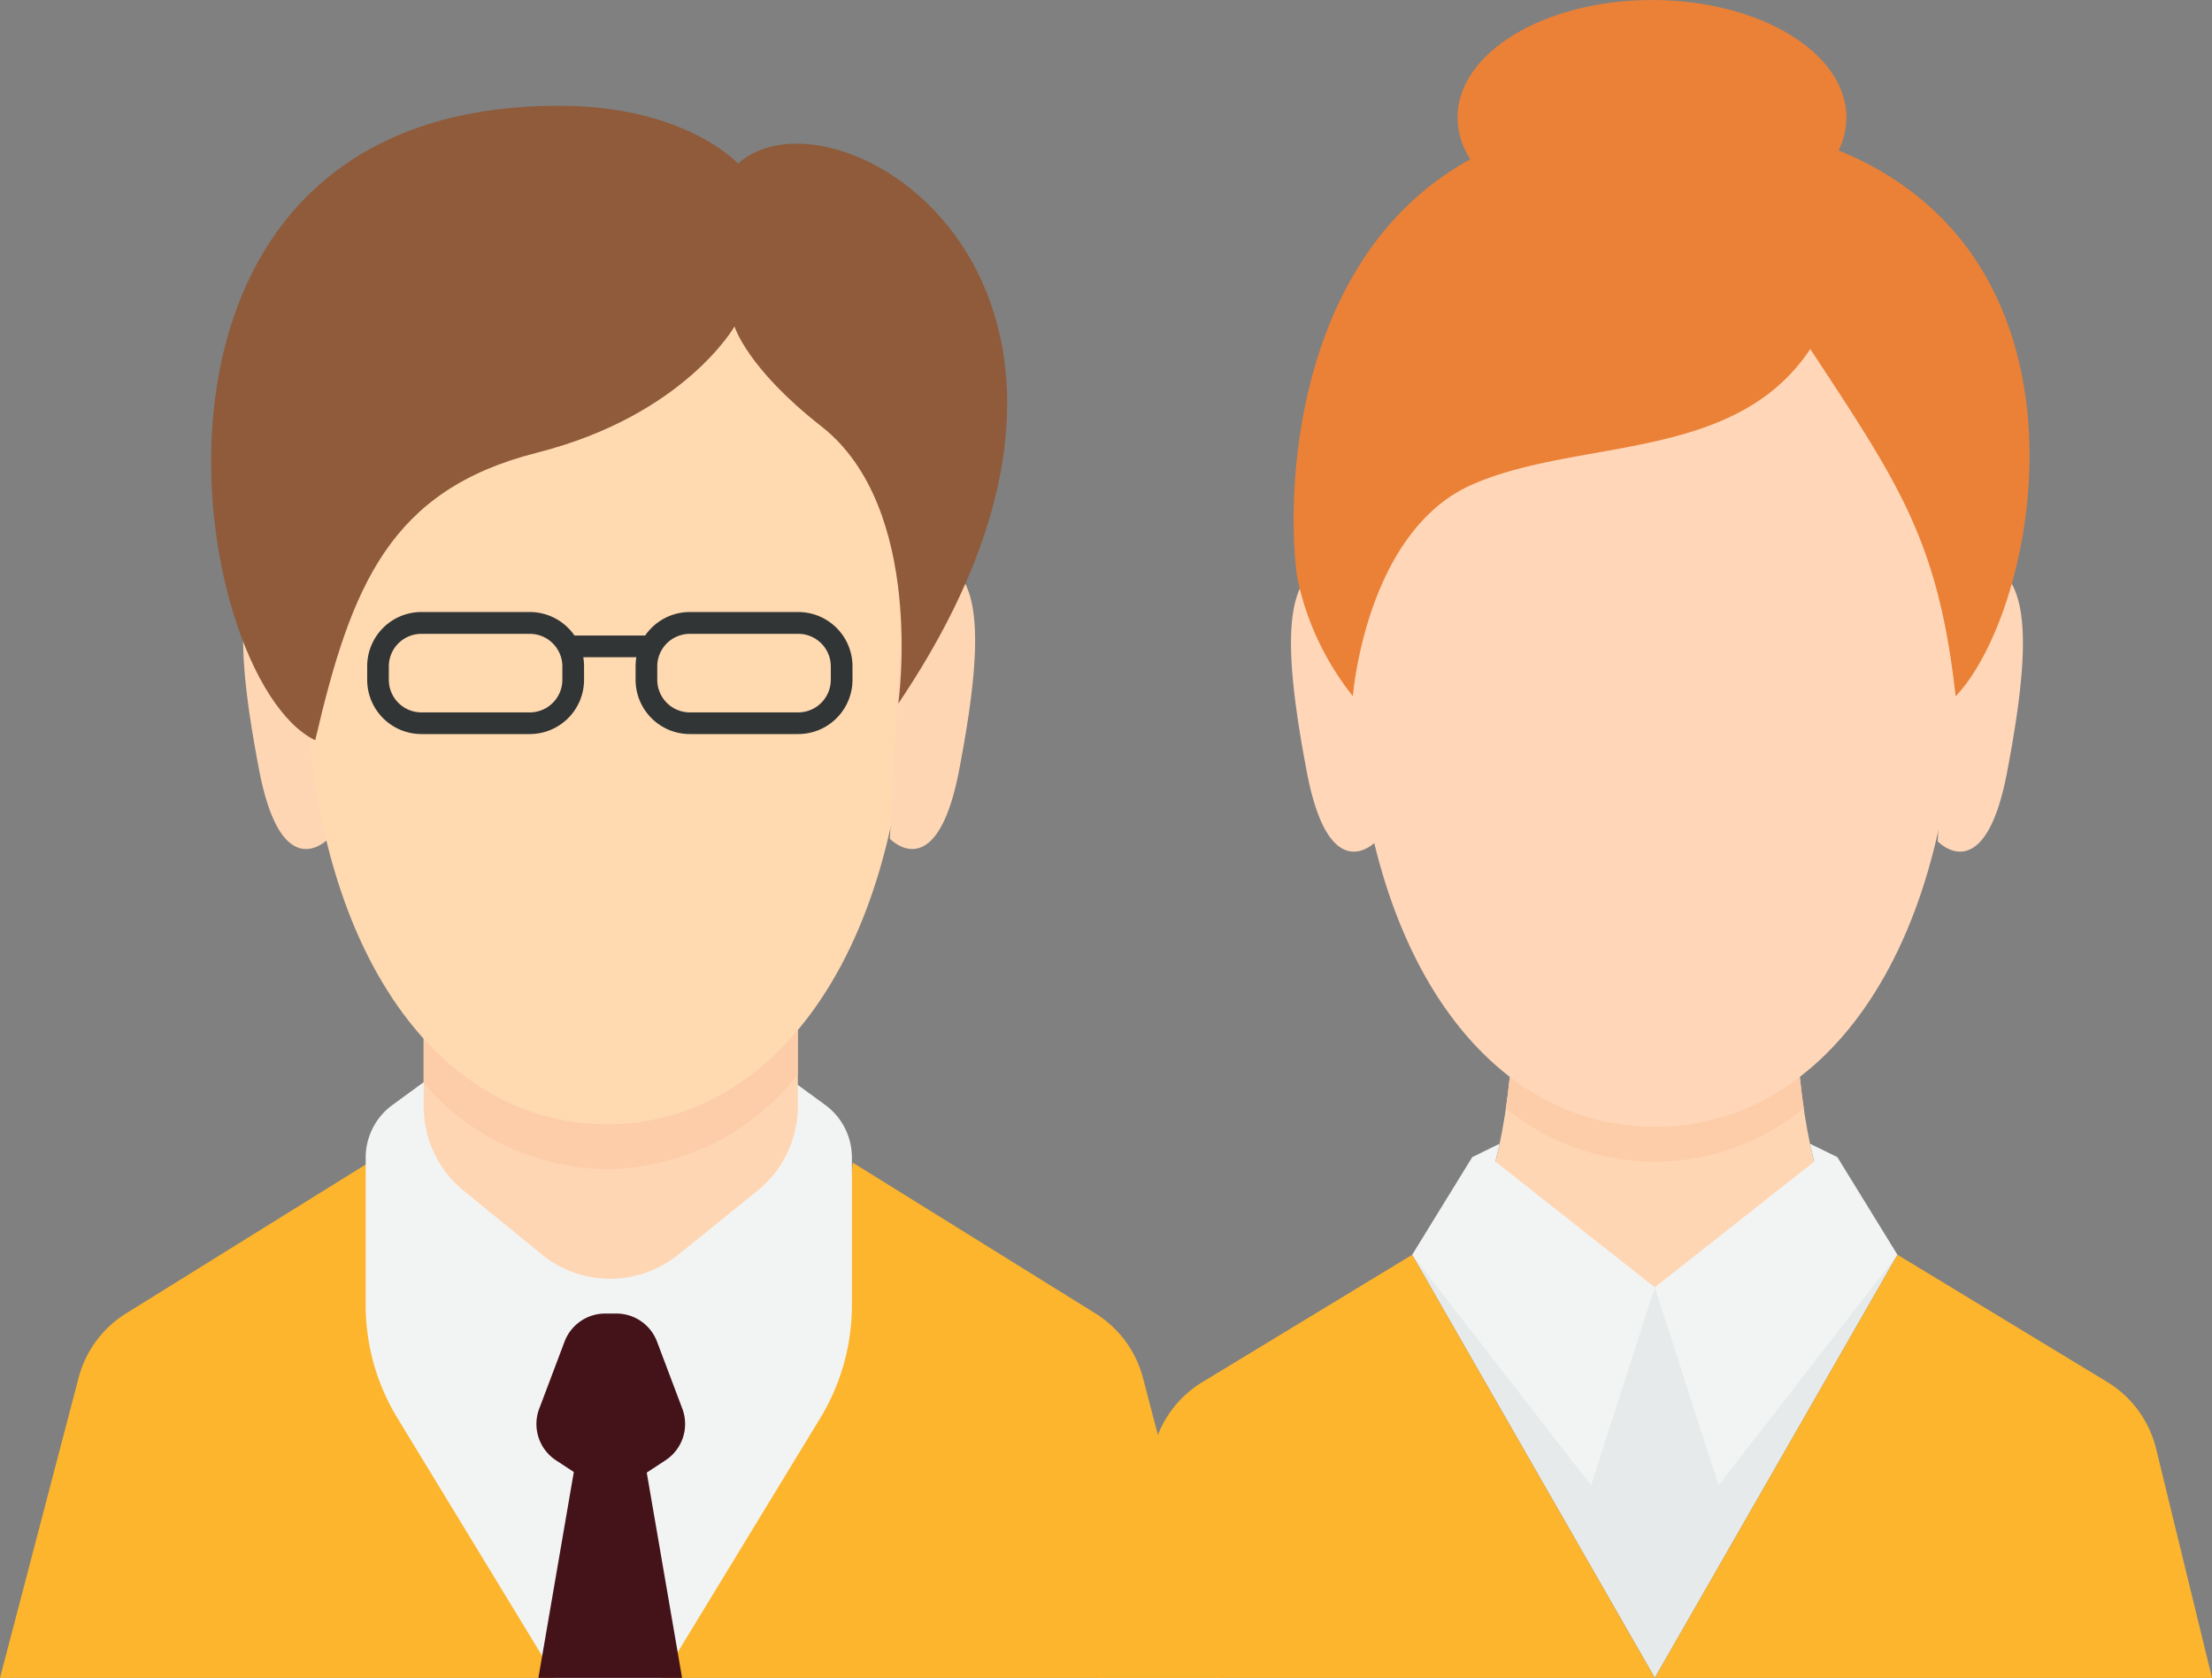 <svg xmlns="http://www.w3.org/2000/svg" width="107.031" height="81.166" viewBox="0 0 107.031 81.166">
  <rect x="0" y="0" width="107.031" height="81.166" fill="#808080" stroke="none"/>
  <g id="Couple" transform="translate(-56.737 83.396)">
    <path id="Tracé_2056" data-name="Tracé 2056" d="M0,12.025,3.8-2.481A5.243,5.243,0,0,1,6.105-5.609L17.842-12.9l1.049,9.84,8.134,15.087Z" transform="translate(56.737 -14.255)" fill="#fcb52d"/>
    <path id="Tracé_2057" data-name="Tracé 2057" d="M13.036,12.024,9.238-2.482A5.239,5.239,0,0,0,6.929-5.61L-4.806-12.9-5.855-3.063l-8.132,15.087Z" transform="translate(102.805 -14.254)" fill="#fcb52d"/>
    <path id="Tracé_2058" data-name="Tracé 2058" d="M1.99,6.549S-.268,8.95-1.364,3.224c-1.171-6.123-1.13-9.45.97-10.147a1.266,1.266,0,0,1,1.729.7Z" transform="translate(70.639 -49.374)" fill="#ffd6b3"/>
    <path id="Tracé_2059" data-name="Tracé 2059" d="M4.366,0,5.873,1.1A3.144,3.144,0,0,1,7.165,3.64v7.149a10.5,10.5,0,0,1-1.528,5.456L-2.018,28.816H-4.684V2.04Z" transform="translate(90.792 -31.046)" fill="#f2f4f4"/>
    <path id="Tracé_2060" data-name="Tracé 2060" d="M1.351,0-.154,1.1a3.148,3.148,0,0,0-1.3,2.544V10.79A10.487,10.487,0,0,0,.08,16.245L7.733,28.816H10.4V2.027Z" transform="translate(75.885 -31.046)" fill="#f2f4f4"/>
    <path id="Tracé_2061" data-name="Tracé 2061" d="M0,.2V4.532A5.247,5.247,0,0,0,1.932,8.6l3.775,3.08a5.242,5.242,0,0,0,6.613.015L16.154,8.6a5.249,5.249,0,0,0,1.951-4.084V-.215Z" transform="translate(77.237 -34.397)" fill="#ffd6b3"/>
    <path id="Tracé_2062" data-name="Tracé 2062" d="M0,1.736A11.783,11.783,0,0,0,8.87,5.91,11.9,11.9,0,0,0,18.1,1.336v-3.2L0-1.448Z" transform="translate(77.237 -32.75)" fill="#fccda8"/>
    <path id="Tracé_2063" data-name="Tracé 2063" d="M7.046,21.729c8.263,0,14.6-8.661,14.6-23,0-17.889-5.247-22.041-14.6-22.041S-7.56-19.162-7.56-1.273c0,14.341,6.341,23,14.606,23" transform="translate(79.061 -50.736)" fill="#ffd9b0"/>
    <path id="Tracé_2064" data-name="Tracé 2064" d="M0,6.549s2.257,2.4,3.354-3.325c1.171-6.123,1.13-9.45-.97-10.147a1.263,1.263,0,0,0-1.727.7Z" transform="translate(99.794 -49.374)" fill="#ffd6b3"/>
    <path id="Tracé_2065" data-name="Tracé 2065" d="M2.43,14.806c-6.206-2.983-10.673-30.692,11.8-30.692,6.125,0,8.659,2.8,8.659,2.8C27.639-17.372,44.3-7.2,30.641,13.033c0,0,1.35-9.446-3.723-13.414-3.609-2.823-4.2-4.832-4.2-4.832S20.282-.907,13.145.9C6.056,2.7,4.175,7.3,2.43,14.806" transform="translate(69.56 -62.393)" fill="#8f5b3a"/>
    <path id="Tracé_2066" data-name="Tracé 2066" d="M3.8,2.848H-1.451A2.625,2.625,0,0,1-4.073.225V-.432A2.625,2.625,0,0,1-1.451-3.056H3.8A2.627,2.627,0,0,1,6.42-.432V.225A2.627,2.627,0,0,1,3.8,2.848M-1.451-2A1.574,1.574,0,0,0-3.026-.432V.225A1.578,1.578,0,0,0-1.451,1.8H3.8A1.579,1.579,0,0,0,5.371.225V-.432A1.576,1.576,0,0,0,3.8-2Z" transform="translate(78.577 -50.734)" fill="#323535"/>
    <path id="Tracé_2067" data-name="Tracé 2067" d="M3.8,2.848H-1.452A2.626,2.626,0,0,1-4.074.225V-.432A2.626,2.626,0,0,1-1.452-3.056H3.8A2.627,2.627,0,0,1,6.421-.432V.225A2.627,2.627,0,0,1,3.8,2.848M-1.452-2A1.574,1.574,0,0,0-3.025-.432V.225A1.578,1.578,0,0,0-1.452,1.8H3.8A1.579,1.579,0,0,0,5.372.225V-.432A1.576,1.576,0,0,0,3.8-2Z" transform="translate(91.565 -50.734)" fill="#323535"/>
    <path id="Tracé_2071" data-name="Tracé 2071" d="M1.735,4.262,4.382,2.527A2.1,2.1,0,0,0,5.2.033L3.974-3.215A2.1,2.1,0,0,0,2.009-4.573H1.461A2.1,2.1,0,0,0-.5-3.215L-1.727.033A2.1,2.1,0,0,0-.914,2.527L1.735,4.262v0h0Z" transform="translate(84.554 -15.281)" fill="#441219"/>
    <path id="Tracé_2072" data-name="Tracé 2072" d="M4.26,6.766,13.094-.248s-1.271-1.71-1.816-7.011H-2.755C-3.3-1.958-4.571-.248-4.571-.248Z" transform="translate(132.546 -24.04)" fill="#ffd6b3"/>
    <path id="Tracé_2073" data-name="Tracé 2073" d="M6.863,0H-7.172c-.058.547-.122,1.043-.191,1.517A11.392,11.392,0,0,0-.155,4.1,11.4,11.4,0,0,0,7.054,1.517C6.984,1.043,6.919.547,6.863,0" transform="translate(136.962 -31.3)" fill="#fccda8"/>
    <path id="Tracé_2074" data-name="Tracé 2074" d="M1.99,6.548S-.267,8.95-1.363,3.225C-2.533-2.9-2.495-6.222-.395-6.922a1.265,1.265,0,0,1,1.731.694Z" transform="translate(121.339 -49.247)" fill="#ffd6b8"/>
    <path id="Tracé_2075" data-name="Tracé 2075" d="M7.045,21.729c8.265,0,14.606-8.657,14.606-23,0-17.887-5.247-22.041-14.606-22.041s-14.6,4.154-14.6,22.041c0,14.345,6.341,23,14.6,23" transform="translate(129.761 -50.611)" fill="#ffd6b8"/>
    <path id="Tracé_2076" data-name="Tracé 2076" d="M0,6.548s2.257,2.4,3.354-3.323C4.523-2.9,4.484-6.222,2.384-6.922a1.259,1.259,0,0,0-1.727.694Z" transform="translate(150.495 -49.247)" fill="#ffd6b8"/>
    <path id="Tracé_2077" data-name="Tracé 2077" d="M8.364,0C-8.29,0-9.575,16.328-8.808,22.215a13.557,13.557,0,0,0,2.7,5.779s.611-7.966,5.771-10.236S12.371,16.706,16.024,11.2c4.287,6.526,6.2,9.27,7.033,16.8C27.818,23,31.593.174,8.364,0" transform="translate(128.306 -77.713)" fill="#ea8137"/>
    <path id="Tracé_2078" data-name="Tracé 2078" d="M9.078,2.741c0,3.138-4.212,5.686-9.409,5.686S-9.74,5.879-9.74,2.741-5.526-2.941-.331-2.941,9.078-.4,9.078,2.741" transform="translate(137.001 -80.454)" fill="#ea8137"/>
    <path id="Tracé_2069" data-name="Tracé 2069" d="M43.723-66.435h3.539v-1.049H43.723Z" transform="translate(40.751 14.831)" fill="#323535"/>
    <path id="Tracé_2070" data-name="Tracé 2070" d="M3.353,4.837,1.626-5.19h-3.5L-3.6,4.837H3.353Z" transform="translate(86.388 -7.067)" fill="#441219"/>
    <path id="Tracé_2080" data-name="Tracé 2080" d="M5.664.76-6.077-.815,5.664,19.649,17.407-.815Z" transform="translate(131.143 -21.882)" fill="#e7eaea"/>
    <path id="Tracé_2081" data-name="Tracé 2081" d="M2.041,0,.718.649-2.19,5.373,6.467,16.525,9.551,6.948,1.838.867Z" transform="translate(127.256 -28.069)" fill="#f2f4f4"/>
    <path id="Tracé_2082" data-name="Tracé 2082" d="M3.623,0,4.948.649,7.856,5.373-.8,16.525-3.887,6.948,3.826.867Z" transform="translate(140.693 -28.069)" fill="#f2f4f4"/>
    <path id="Tracé_2083" data-name="Tracé 2083" d="M7.342,0-2.8,6.154A5.233,5.233,0,0,0-5.178,9.4l-2.7,11.069h26.96Z" transform="translate(117.724 -22.697)" fill="#fcb52d"/>
    <path id="Tracé_2084" data-name="Tracé 2084" d="M5.665,0,15.808,6.15A5.244,5.244,0,0,1,18.183,9.4l2.7,11.069H-6.078Z" transform="translate(142.885 -22.697)" fill="#fcb52d"/>
  </g>
</svg>
